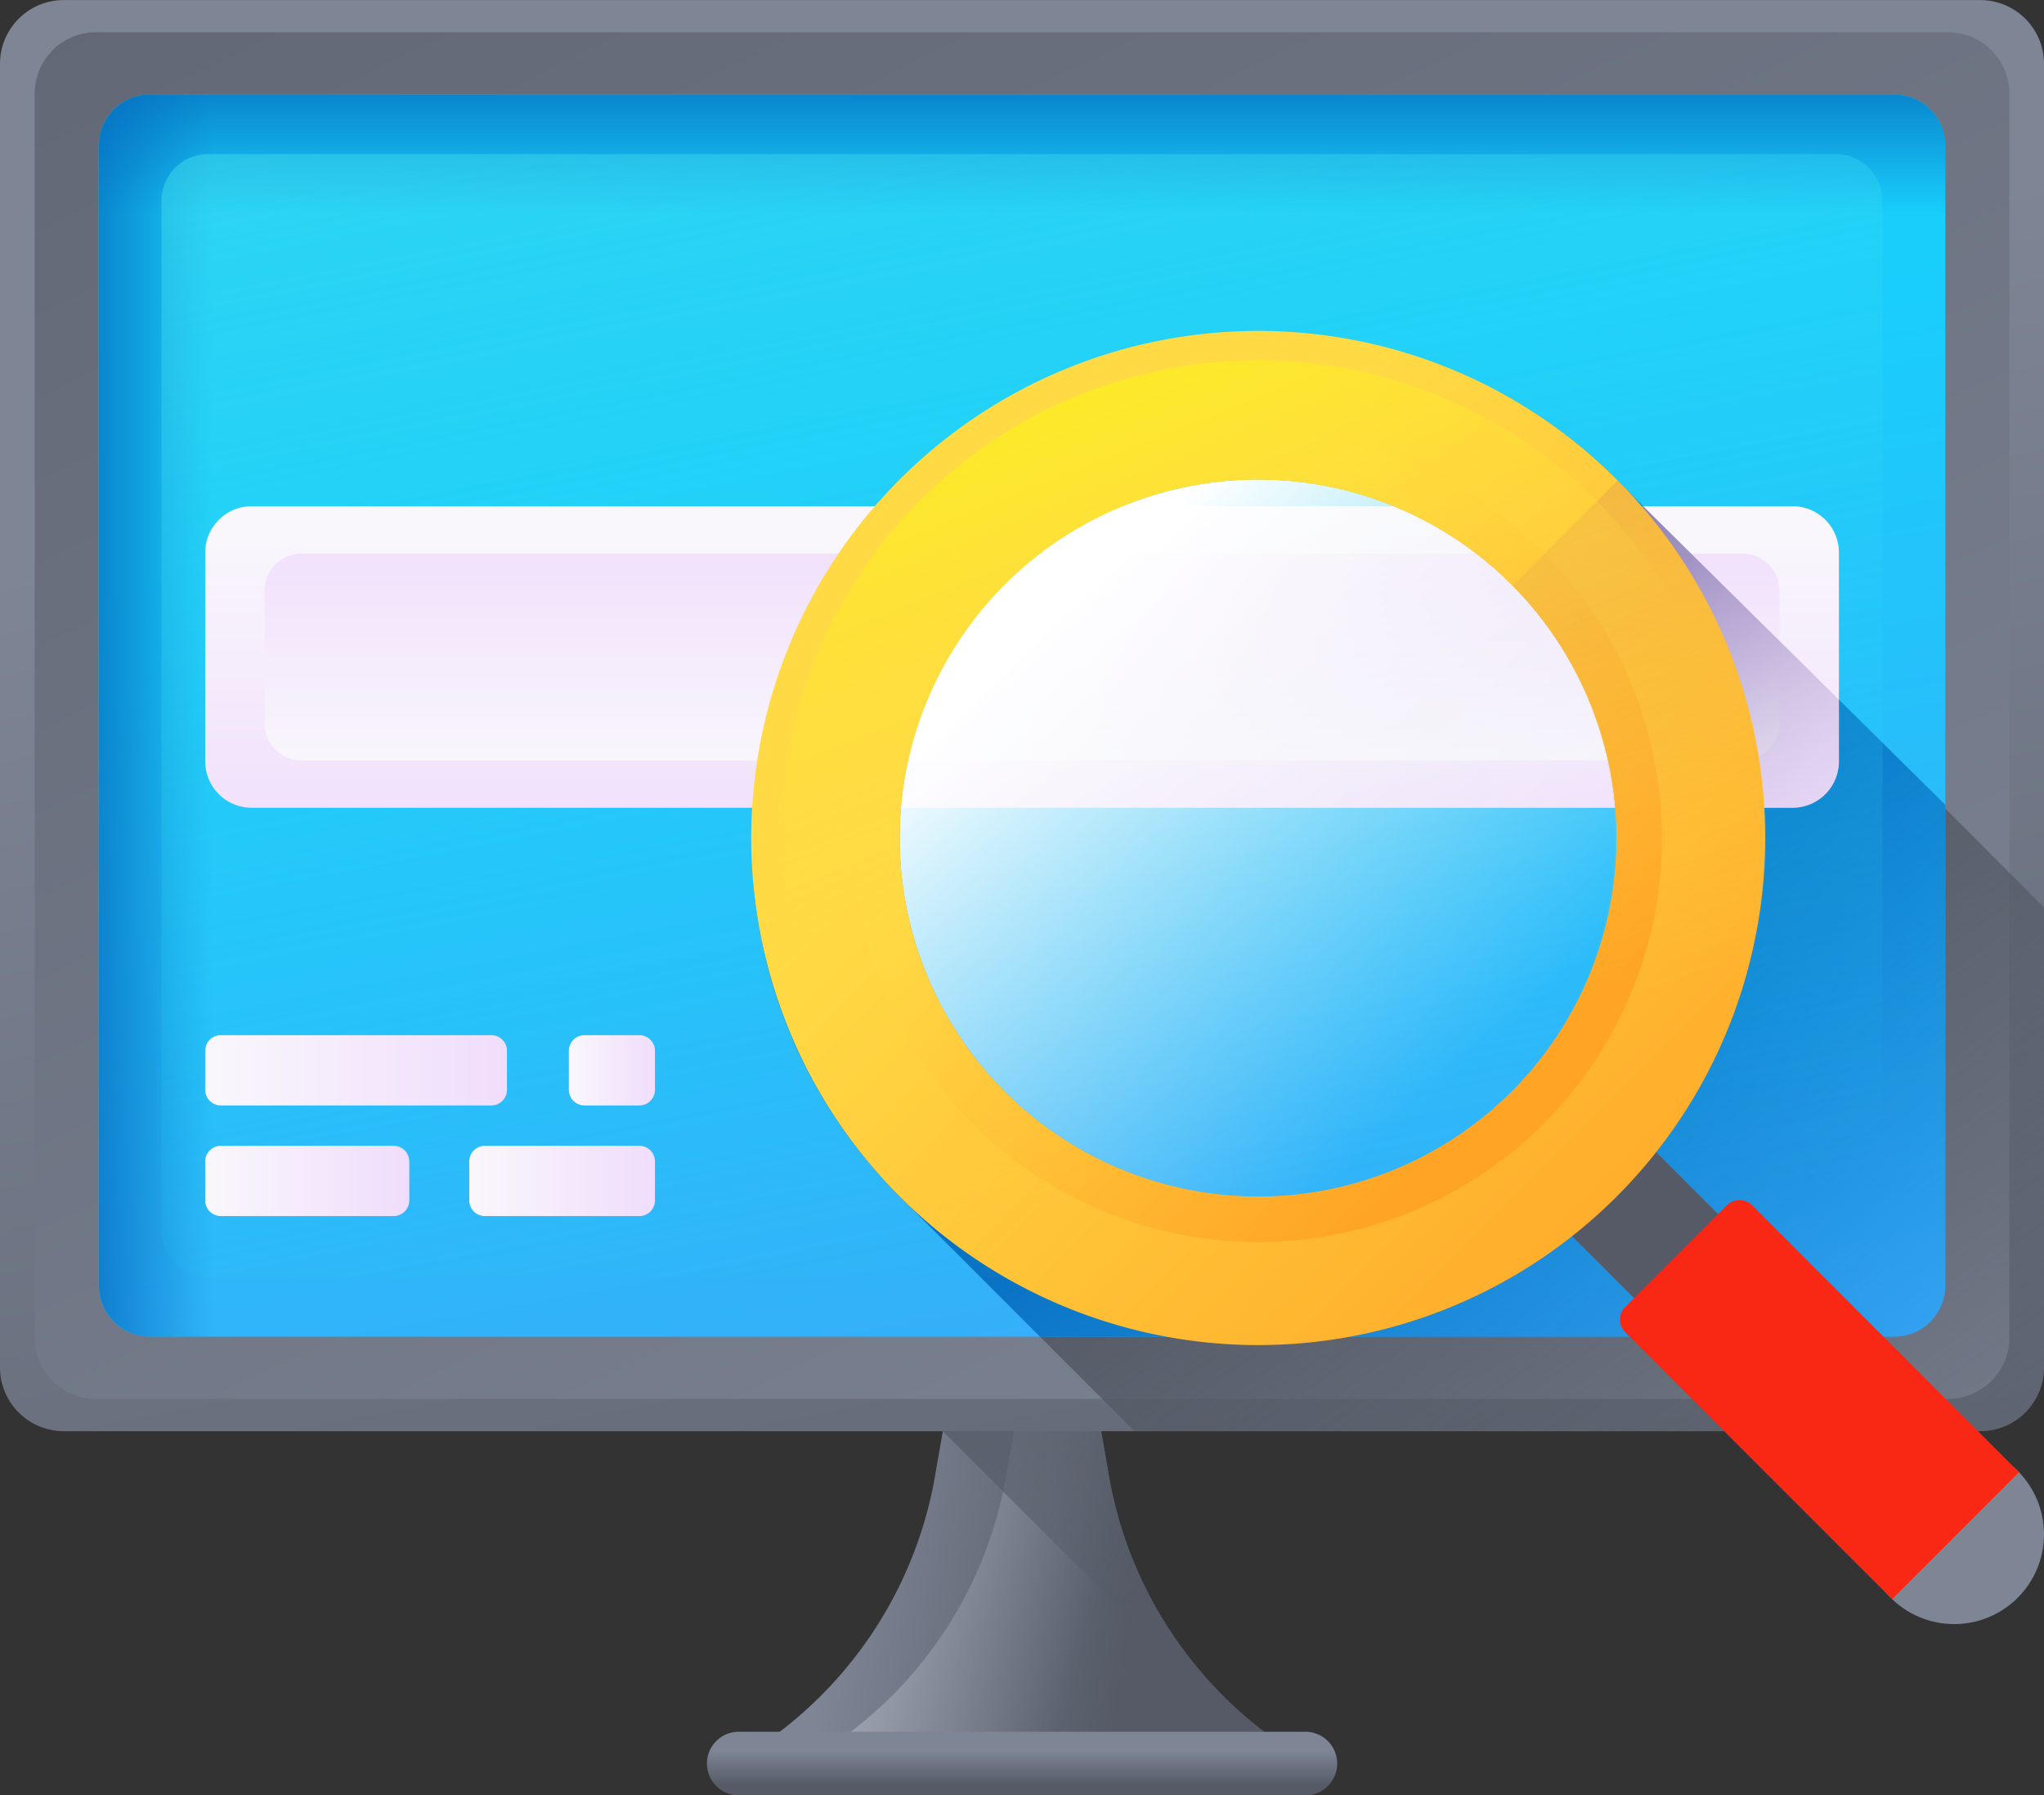 <svg xmlns="http://www.w3.org/2000/svg" xmlns:xlink="http://www.w3.org/1999/xlink" width="78.571" height="69" viewBox="0 0 78.571 69">
  <rect x="0" y="0" width="78.571" height="69" fill="#333333" stroke="none"/>
  <defs>
    <linearGradient id="linear-gradient" x1="0.158" y1="0.479" x2="0.703" y2="0.543" gradientUnits="objectBoundingBox">
      <stop offset="0" stop-color="#7e8595"/>
      <stop offset="1" stop-color="#555a66"/>
    </linearGradient>
    <linearGradient id="linear-gradient-2" x1="0.576" y1="0.568" x2="-0.441" y2="0.309" gradientUnits="objectBoundingBox">
      <stop offset="0" stop-color="#bec3d2" stop-opacity="0"/>
      <stop offset="0.221" stop-color="#c5c9d7" stop-opacity="0.22"/>
      <stop offset="0.534" stop-color="#d7dae3" stop-opacity="0.533"/>
      <stop offset="0.901" stop-color="#f6f6f8" stop-opacity="0.902"/>
      <stop offset="1" stop-color="#fff"/>
    </linearGradient>
    <linearGradient id="linear-gradient-3" x1="1.054" y1="0.786" x2="-0.145" y2="-0.209" gradientUnits="objectBoundingBox">
      <stop offset="0" stop-color="#555a66" stop-opacity="0"/>
      <stop offset="1" stop-color="#555a66"/>
    </linearGradient>
    <linearGradient id="linear-gradient-4" x1="0.439" y1="0.279" x2="0.765" y2="1.456" xlink:href="#linear-gradient"/>
    <linearGradient id="linear-gradient-5" x1="0.926" y1="1.116" x2="-0.293" y2="-0.647" xlink:href="#linear-gradient"/>
    <linearGradient id="linear-gradient-6" x1="1.021" y1="1.2" x2="0.52" y2="0.611" xlink:href="#linear-gradient-3"/>
    <linearGradient id="linear-gradient-7" x1="0.44" y1="0.276" x2="0.758" y2="1.472" gradientUnits="objectBoundingBox">
      <stop offset="0" stop-color="#18cffc"/>
      <stop offset="1" stop-color="#4a98f7"/>
    </linearGradient>
    <linearGradient id="linear-gradient-8" x1="0.686" y1="0.5" x2="-0.281" y2="0.5" gradientUnits="objectBoundingBox">
      <stop offset="0" stop-color="#0469bc" stop-opacity="0"/>
      <stop offset="1" stop-color="#0469bc"/>
    </linearGradient>
    <linearGradient id="linear-gradient-9" x1="0.5" y1="0.833" x2="0.5" y2="-0.344" xlink:href="#linear-gradient-8"/>
    <linearGradient id="linear-gradient-10" x1="1.028" y1="1.11" x2="0.475" y2="0.537" xlink:href="#linear-gradient-8"/>
    <linearGradient id="linear-gradient-11" x1="0.657" y1="1.018" x2="0.025" y2="-1.068" gradientUnits="objectBoundingBox">
      <stop offset="0" stop-color="#18cffc" stop-opacity="0"/>
      <stop offset="1" stop-color="#65e1dc"/>
    </linearGradient>
    <linearGradient id="linear-gradient-12" y1="0.5" x2="1" y2="0.5" gradientUnits="objectBoundingBox">
      <stop offset="0" stop-color="#f9f7fc"/>
      <stop offset="1" stop-color="#f0ddfc"/>
    </linearGradient>
    <linearGradient id="linear-gradient-16" x1="0.5" y1="0.08" x2="0.5" y2="1.177" xlink:href="#linear-gradient-12"/>
    <linearGradient id="linear-gradient-17" x1="0.5" y1="1.063" x2="0.5" y2="-0.209" xlink:href="#linear-gradient-12"/>
    <linearGradient id="linear-gradient-18" x1="0.5" y1="0.294" x2="0.5" y2="0.84" xlink:href="#linear-gradient"/>
    <linearGradient id="linear-gradient-19" x1="1.217" y1="1.344" x2="0.256" y2="0.165" gradientUnits="objectBoundingBox">
      <stop offset="0" stop-color="#f0ddfc" stop-opacity="0"/>
      <stop offset="0.289" stop-color="#c8b7e0" stop-opacity="0.29"/>
      <stop offset="0.591" stop-color="#a595c8" stop-opacity="0.592"/>
      <stop offset="0.84" stop-color="#8f81b8" stop-opacity="0.839"/>
      <stop offset="1" stop-color="#8779b3"/>
    </linearGradient>
    <linearGradient id="linear-gradient-20" x1="0.785" y1="0.827" x2="0.218" y2="0.177" gradientUnits="objectBoundingBox">
      <stop offset="0" stop-color="#e9edf5" stop-opacity="0"/>
      <stop offset="1" stop-color="#fff"/>
    </linearGradient>
    <linearGradient id="linear-gradient-21" x1="-40.415" y1="-13.721" x2="-39.908" y2="-13.721" xlink:href="#linear-gradient"/>
    <linearGradient id="linear-gradient-22" x1="-40.311" y1="-24.161" x2="-40.642" y2="-25.368" xlink:href="#linear-gradient-3"/>
    <linearGradient id="linear-gradient-23" x1="0.325" y1="0.325" x2="0.978" y2="0.978" gradientUnits="objectBoundingBox">
      <stop offset="0" stop-color="#ffda45"/>
      <stop offset="1" stop-color="#ffa425"/>
    </linearGradient>
    <linearGradient id="linear-gradient-24" x1="0.325" y1="0.325" x2="0.807" y2="0.807" xlink:href="#linear-gradient-23"/>
    <linearGradient id="linear-gradient-25" x1="0.547" y1="0.707" x2="0.066" y2="-0.68" gradientUnits="objectBoundingBox">
      <stop offset="0" stop-color="#ffda45" stop-opacity="0"/>
      <stop offset="1" stop-color="#b53759"/>
    </linearGradient>
    <linearGradient id="linear-gradient-26" x1="-45.424" y1="-120.31" x2="-44.776" y2="-119.663" gradientUnits="objectBoundingBox">
      <stop offset="0" stop-color="#bec3d2"/>
      <stop offset="0.97" stop-color="#808797"/>
      <stop offset="1" stop-color="#7e8595"/>
    </linearGradient>
    <linearGradient id="linear-gradient-27" x1="-54.618" y1="-144.487" x2="-54.174" y2="-143.843" gradientUnits="objectBoundingBox">
      <stop offset="0" stop-color="#bec3d2"/>
      <stop offset="1" stop-color="#7e8595" stop-opacity="0"/>
    </linearGradient>
    <linearGradient id="linear-gradient-28" x1="-45.163" y1="-182.817" x2="-45.04" y2="-184.029" gradientUnits="objectBoundingBox">
      <stop offset="0" stop-color="#7e8595" stop-opacity="0"/>
      <stop offset="1" stop-color="#7e8595"/>
    </linearGradient>
    <linearGradient id="linear-gradient-29" x1="-45.35" y1="-14.034" x2="-45.35" y2="-14.299" xlink:href="#linear-gradient-28"/>
    <linearGradient id="linear-gradient-30" x1="-19.164" y1="-6.243" x2="-18.792" y2="-6.243" gradientUnits="objectBoundingBox">
      <stop offset="0" stop-color="#ff7044"/>
      <stop offset="1" stop-color="#f92814"/>
    </linearGradient>
    <linearGradient id="linear-gradient-31" x1="-20.447" y1="-6.891" x2="-20.986" y2="-6.613" gradientUnits="objectBoundingBox">
      <stop offset="0" stop-color="#ff7044" stop-opacity="0"/>
      <stop offset="1" stop-color="#ffa425"/>
    </linearGradient>
    <linearGradient id="linear-gradient-32" x1="0.477" y1="0.443" x2="0.293" y2="-0.014" gradientUnits="objectBoundingBox">
      <stop offset="0" stop-color="#ffda45" stop-opacity="0"/>
      <stop offset="1" stop-color="#fcee21"/>
    </linearGradient>
  </defs>
  <g id="Group_1624" data-name="Group 1624" transform="translate(0 -31.062)">
    <path id="Path_2267" data-name="Path 2267" d="M202.115,374.816l-.727-4.139h-5.144l-.727,4.139a15.77,15.77,0,0,1-6.442,10.41c-.871.589-.51,2.13.5,2.13h18.484c1.008,0,1.37-1.542.5-2.13A15.77,15.77,0,0,1,202.115,374.816Z" transform="translate(-159.53 -287.294)" fill="url(#linear-gradient)"/>
    <path id="Path_2268" data-name="Path 2268" d="M223.567,385.226a15.771,15.771,0,0,1-6.442-10.41l-.727-4.139h-2.41l-.727,4.139a15.77,15.77,0,0,1-6.442,10.41c-.871.589-.51,2.13.5,2.13h15.75C224.077,387.356,224.438,385.814,223.567,385.226Z" transform="translate(-174.541 -287.294)" fill="url(#linear-gradient-2)"/>
    <path id="Path_2269" data-name="Path 2269" d="M248.03,385.226a15.771,15.771,0,0,1-6.442-10.41l-.727-4.139h-5.144l-.471,2.682,13.221,13.221A1.21,1.21,0,0,0,248.03,385.226Z" transform="translate(-199.004 -287.294)" fill="url(#linear-gradient-3)"/>
    <path id="Path_2270" data-name="Path 2270" d="M76.121,86.065H2.45A2.45,2.45,0,0,1,0,83.615v-50.1a2.45,2.45,0,0,1,2.45-2.45H76.121a2.45,2.45,0,0,1,2.45,2.45v50.1A2.45,2.45,0,0,1,76.121,86.065Z" fill="url(#linear-gradient-4)"/>
    <path id="Path_2271" data-name="Path 2271" d="M82.21,91.64h-71.2A2.353,2.353,0,0,1,8.66,89.287V41.473a2.353,2.353,0,0,1,2.353-2.353h71.2a2.353,2.353,0,0,1,2.353,2.353V89.287A2.353,2.353,0,0,1,82.21,91.64Z" transform="translate(-7.326 -6.817)" fill="url(#linear-gradient-5)"/>
    <path id="Path_2272" data-name="Path 2272" d="M237.106,153.452V135.767l-16.058-16.058A19.488,19.488,0,1,0,193.5,147.258l8.644,8.644h32.513a2.45,2.45,0,0,0,2.45-2.45Z" transform="translate(-158.535 -69.837)" fill="url(#linear-gradient-6)"/>
    <path id="Path_2273" data-name="Path 2273" d="M93.638,102.372H26.594a1.97,1.97,0,0,1-1.97-1.97V56.6a1.97,1.97,0,0,1,1.97-1.97H93.638a1.97,1.97,0,0,1,1.97,1.97v43.8A1.97,1.97,0,0,1,93.638,102.372Z" transform="translate(-20.83 -19.938)" fill="url(#linear-gradient-7)"/>
    <path id="Path_2274" data-name="Path 2274" d="M31,54.632h-4.4a1.97,1.97,0,0,0-1.97,1.97v43.8a1.97,1.97,0,0,0,1.97,1.97H31Z" transform="translate(-20.83 -19.939)" fill="url(#linear-gradient-8)"/>
    <path id="Path_2275" data-name="Path 2275" d="M93.638,54.632H26.594a1.97,1.97,0,0,0-1.97,1.97v3.567H95.608V56.6A1.97,1.97,0,0,0,93.638,54.632Z" transform="translate(-20.83 -19.939)" fill="url(#linear-gradient-9)"/>
    <path id="Path_2276" data-name="Path 2276" d="M233.747,144.717v18.47a1.982,1.982,0,0,1-2.112,1.97H198.946l-5.013-5.013a0,0,0,0,1,0,0q-.157-.148-.31-.3c-.1-.1-.2-.2-.305-.308q-.127-.132-.254-.268c-.018-.018-.035-.037-.052-.057-.088-.1-.176-.191-.262-.288a.273.273,0,0,1-.02-.023c-.1-.108-.189-.217-.283-.328,0,0,0,0,0,0-.083-.1-.168-.2-.25-.3-.017-.02-.032-.039-.048-.059l-.213-.268c-.026-.032-.052-.066-.077-.1-.072-.1-.145-.191-.216-.288-.086-.117-.171-.234-.254-.353s-.166-.237-.246-.357-.143-.214-.213-.324l-.042-.065q-.22-.344-.427-.7c-.012-.02-.023-.039-.034-.059-.063-.112-.128-.225-.189-.34s-.139-.256-.206-.385-.132-.259-.2-.39c-.057-.116-.112-.233-.168-.35-.009-.018-.017-.035-.025-.054q-.088-.187-.171-.379a.167.167,0,0,1-.012-.029c-.055-.128-.111-.259-.165-.39a.15.15,0,0,1-.008-.017c-.052-.129-.1-.26-.154-.391a.529.529,0,0,1-.02-.052c-.046-.12-.091-.242-.134-.362-.049-.139-.1-.279-.143-.419s-.092-.28-.136-.422-.085-.283-.125-.427-.079-.282-.116-.424a.067.067,0,0,1,0-.008c-.035-.142-.071-.285-.1-.43a.226.226,0,0,1-.008-.031c-.031-.137-.062-.274-.089-.411s-.06-.294-.086-.442-.052-.3-.077-.444v0c-.023-.149-.046-.3-.066-.448q-.06-.451-.1-.907l5.783-3.807a13.78,13.78,0,1,0,17.118-11.271l5.785-3.808c.114.06.226.123.339.188.337.193.667.394.992.6.216.14.43.285.639.434a.263.263,0,0,1,.034.023l.274.2a.032.032,0,0,1,.009.006q.143.106.282.213.624.476,1.2,1c.075.068.149.136.223.2l.094.088c.082.077.163.156.243.234h0c.092.091.182.18.271.271.075.076.148.151.222.228.015.015.031.032.046.049Z" transform="translate(-158.969 -82.723)" fill="url(#linear-gradient-10)"/>
    <path id="Path_2277" data-name="Path 2277" d="M104.675,112.68H42.119a1.8,1.8,0,0,1-1.8-1.8V71.325a1.8,1.8,0,0,1,1.8-1.8h62.555a1.8,1.8,0,0,1,1.8,1.8v39.559A1.8,1.8,0,0,1,104.675,112.68Z" transform="translate(-34.112 -32.542)" fill="url(#linear-gradient-11)"/>
    <path id="Path_2278" data-name="Path 2278" d="M62.2,292.02H51.8a.6.6,0,0,1-.6-.6v-1.5a.6.6,0,0,1,.6-.6H62.2a.6.6,0,0,1,.6.6v1.5A.6.6,0,0,1,62.2,292.02Z" transform="translate(-43.312 -218.474)" fill="url(#linear-gradient-12)"/>
    <path id="Path_2279" data-name="Path 2279" d="M144.65,292.02h-2.11a.6.6,0,0,1-.6-.6v-1.5a.6.6,0,0,1,.6-.6h2.11a.6.6,0,0,1,.6.6v1.5A.6.6,0,0,1,144.65,292.02Z" transform="translate(-120.073 -218.474)" fill="url(#linear-gradient-12)"/>
    <path id="Path_2280" data-name="Path 2280" d="M58.445,319.619H51.8a.6.6,0,0,1-.6-.6v-1.5a.6.6,0,0,1,.6-.6h6.645a.6.6,0,0,1,.6.6v1.5A.6.6,0,0,1,58.445,319.619Z" transform="translate(-43.312 -241.821)" fill="url(#linear-gradient-12)"/>
    <path id="Path_2281" data-name="Path 2281" d="M123.623,319.619h-5.939a.6.6,0,0,1-.6-.6v-1.5a.6.6,0,0,1,.6-.6h5.939a.6.6,0,0,1,.6.6v1.5A.6.6,0,0,1,123.623,319.619Z" transform="translate(-99.046 -241.821)" fill="url(#linear-gradient-12)"/>
    <path id="Path_2282" data-name="Path 2282" d="M112.211,168.929H52.984a1.784,1.784,0,0,1-1.784-1.784v-8.022a1.784,1.784,0,0,1,1.784-1.784h59.227A1.784,1.784,0,0,1,114,159.123v8.022A1.784,1.784,0,0,1,112.211,168.929Z" transform="translate(-43.312 -106.823)" fill="url(#linear-gradient-16)"/>
    <path id="Path_2283" data-name="Path 2283" d="M67.422,169.174h55.39a1.422,1.422,0,0,1,1.422,1.422v5.1a1.422,1.422,0,0,1-1.422,1.422H67.422A1.422,1.422,0,0,1,66,175.695v-5.1a1.422,1.422,0,0,1,1.422-1.422Z" transform="translate(-55.832 -116.834)" fill="url(#linear-gradient-17)"/>
    <path id="Path_2284" data-name="Path 2284" d="M199.377,465.508H177.6a1.223,1.223,0,1,1,0-2.446h21.78a1.223,1.223,0,1,1,0,2.446Z" transform="translate(-149.202 -365.446)" fill="url(#linear-gradient-18)"/>
    <path id="Path_2285" data-name="Path 2285" d="M357.393,157.338h-9.58a13.785,13.785,0,0,1,8.507,11.59h6.808a1.784,1.784,0,0,0,1.784-1.784v-2.375Z" transform="translate(-294.229 -106.822)" fill="url(#linear-gradient-19)"/>
    <circle id="Ellipse_99" data-name="Ellipse 99" cx="13.78" cy="13.78" r="13.78" transform="translate(34.58 49.488)" fill="url(#linear-gradient-20)"/>
    <path id="Path_2286" data-name="Path 2286" d="M393.644,316.623l-3.23,3.23-4.221-4.221,3.23-3.23Z" transform="translate(-326.696 -237.997)" fill="url(#linear-gradient-21)"/>
    <path id="Path_2287" data-name="Path 2287" d="M389.423,312.4l-3.23,3.23.935.935h6.459Z" transform="translate(-326.696 -237.997)" fill="url(#linear-gradient-22)"/>
    <path id="Path_2288" data-name="Path 2288" d="M206.9,113.617a19.488,19.488,0,1,0,19.488,19.488A19.488,19.488,0,0,0,206.9,113.617Zm0,33.268a13.78,13.78,0,1,1,13.78-13.78A13.78,13.78,0,0,1,206.9,146.885Z" transform="translate(-158.535 -69.837)" fill="url(#linear-gradient-23)"/>
    <path id="Path_2289" data-name="Path 2289" d="M228.664,170.4a15.524,15.524,0,1,0-15.524-15.524A15.524,15.524,0,0,0,228.664,170.4Zm0-29.3a13.78,13.78,0,1,1-13.78,13.78A13.78,13.78,0,0,1,228.664,141.093Z" transform="translate(-180.304 -91.605)" fill="url(#linear-gradient-24)"/>
    <path id="Path_2290" data-name="Path 2290" d="M252.3,150.951l-4.036,4.036a13.78,13.78,0,0,1-19.487,19.487l-4.036,4.036A19.487,19.487,0,0,0,252.3,150.951Z" transform="translate(-190.118 -101.419)" fill="url(#linear-gradient-25)"/>
    <circle id="Ellipse_100" data-name="Ellipse 100" cx="3.45" cy="3.45" r="3.45" transform="translate(71.67 86.579)" fill="url(#linear-gradient-26)"/>
    <circle id="Ellipse_101" data-name="Ellipse 101" cx="2.88" cy="2.88" r="2.88" transform="translate(72.241 87.149)" fill="url(#linear-gradient-27)"/>
    <path id="Path_2291" data-name="Path 2291" d="M471.934,395.961a3.451,3.451,0,0,0-6.547,0,3.451,3.451,0,1,1,6.547,0Z" transform="translate(-393.54 -304.841)" fill="url(#linear-gradient-28)"/>
    <path id="Path_2292" data-name="Path 2292" d="M466.22,397.309a3.45,3.45,0,1,1,5.873-2.781l-3.775,3.775A3.437,3.437,0,0,1,466.22,397.309Z" transform="translate(-393.539 -304.841)" fill="url(#linear-gradient-29)"/>
    <path id="Path_2293" data-name="Path 2293" d="M414.7,345.79l4.879-4.879-10.247-10.247a.7.7,0,0,0-.992,0l-3.888,3.888a.7.7,0,0,0,0,.992Z" transform="translate(-341.97 -253.271)" fill="url(#linear-gradient-30)"/>
    <path id="Path_2294" data-name="Path 2294" d="M404.454,340.964l2.72-2.72a.7.7,0,0,1,.992,0l10.247,10.247L414.7,352.2l-10.247-10.247A.7.7,0,0,1,404.454,340.964Z" transform="translate(-341.97 -259.683)" fill="url(#linear-gradient-31)"/>
    <path id="Path_2295" data-name="Path 2295" d="M213.1,120.945A18.359,18.359,0,1,0,231.454,139.3,18.359,18.359,0,0,0,213.1,120.945Zm0,32.139a13.78,13.78,0,1,1,13.78-13.78A13.78,13.78,0,0,1,213.1,153.084Z" transform="translate(-164.735 -76.036)" fill="url(#linear-gradient-32)"/>
  </g>
</svg>
